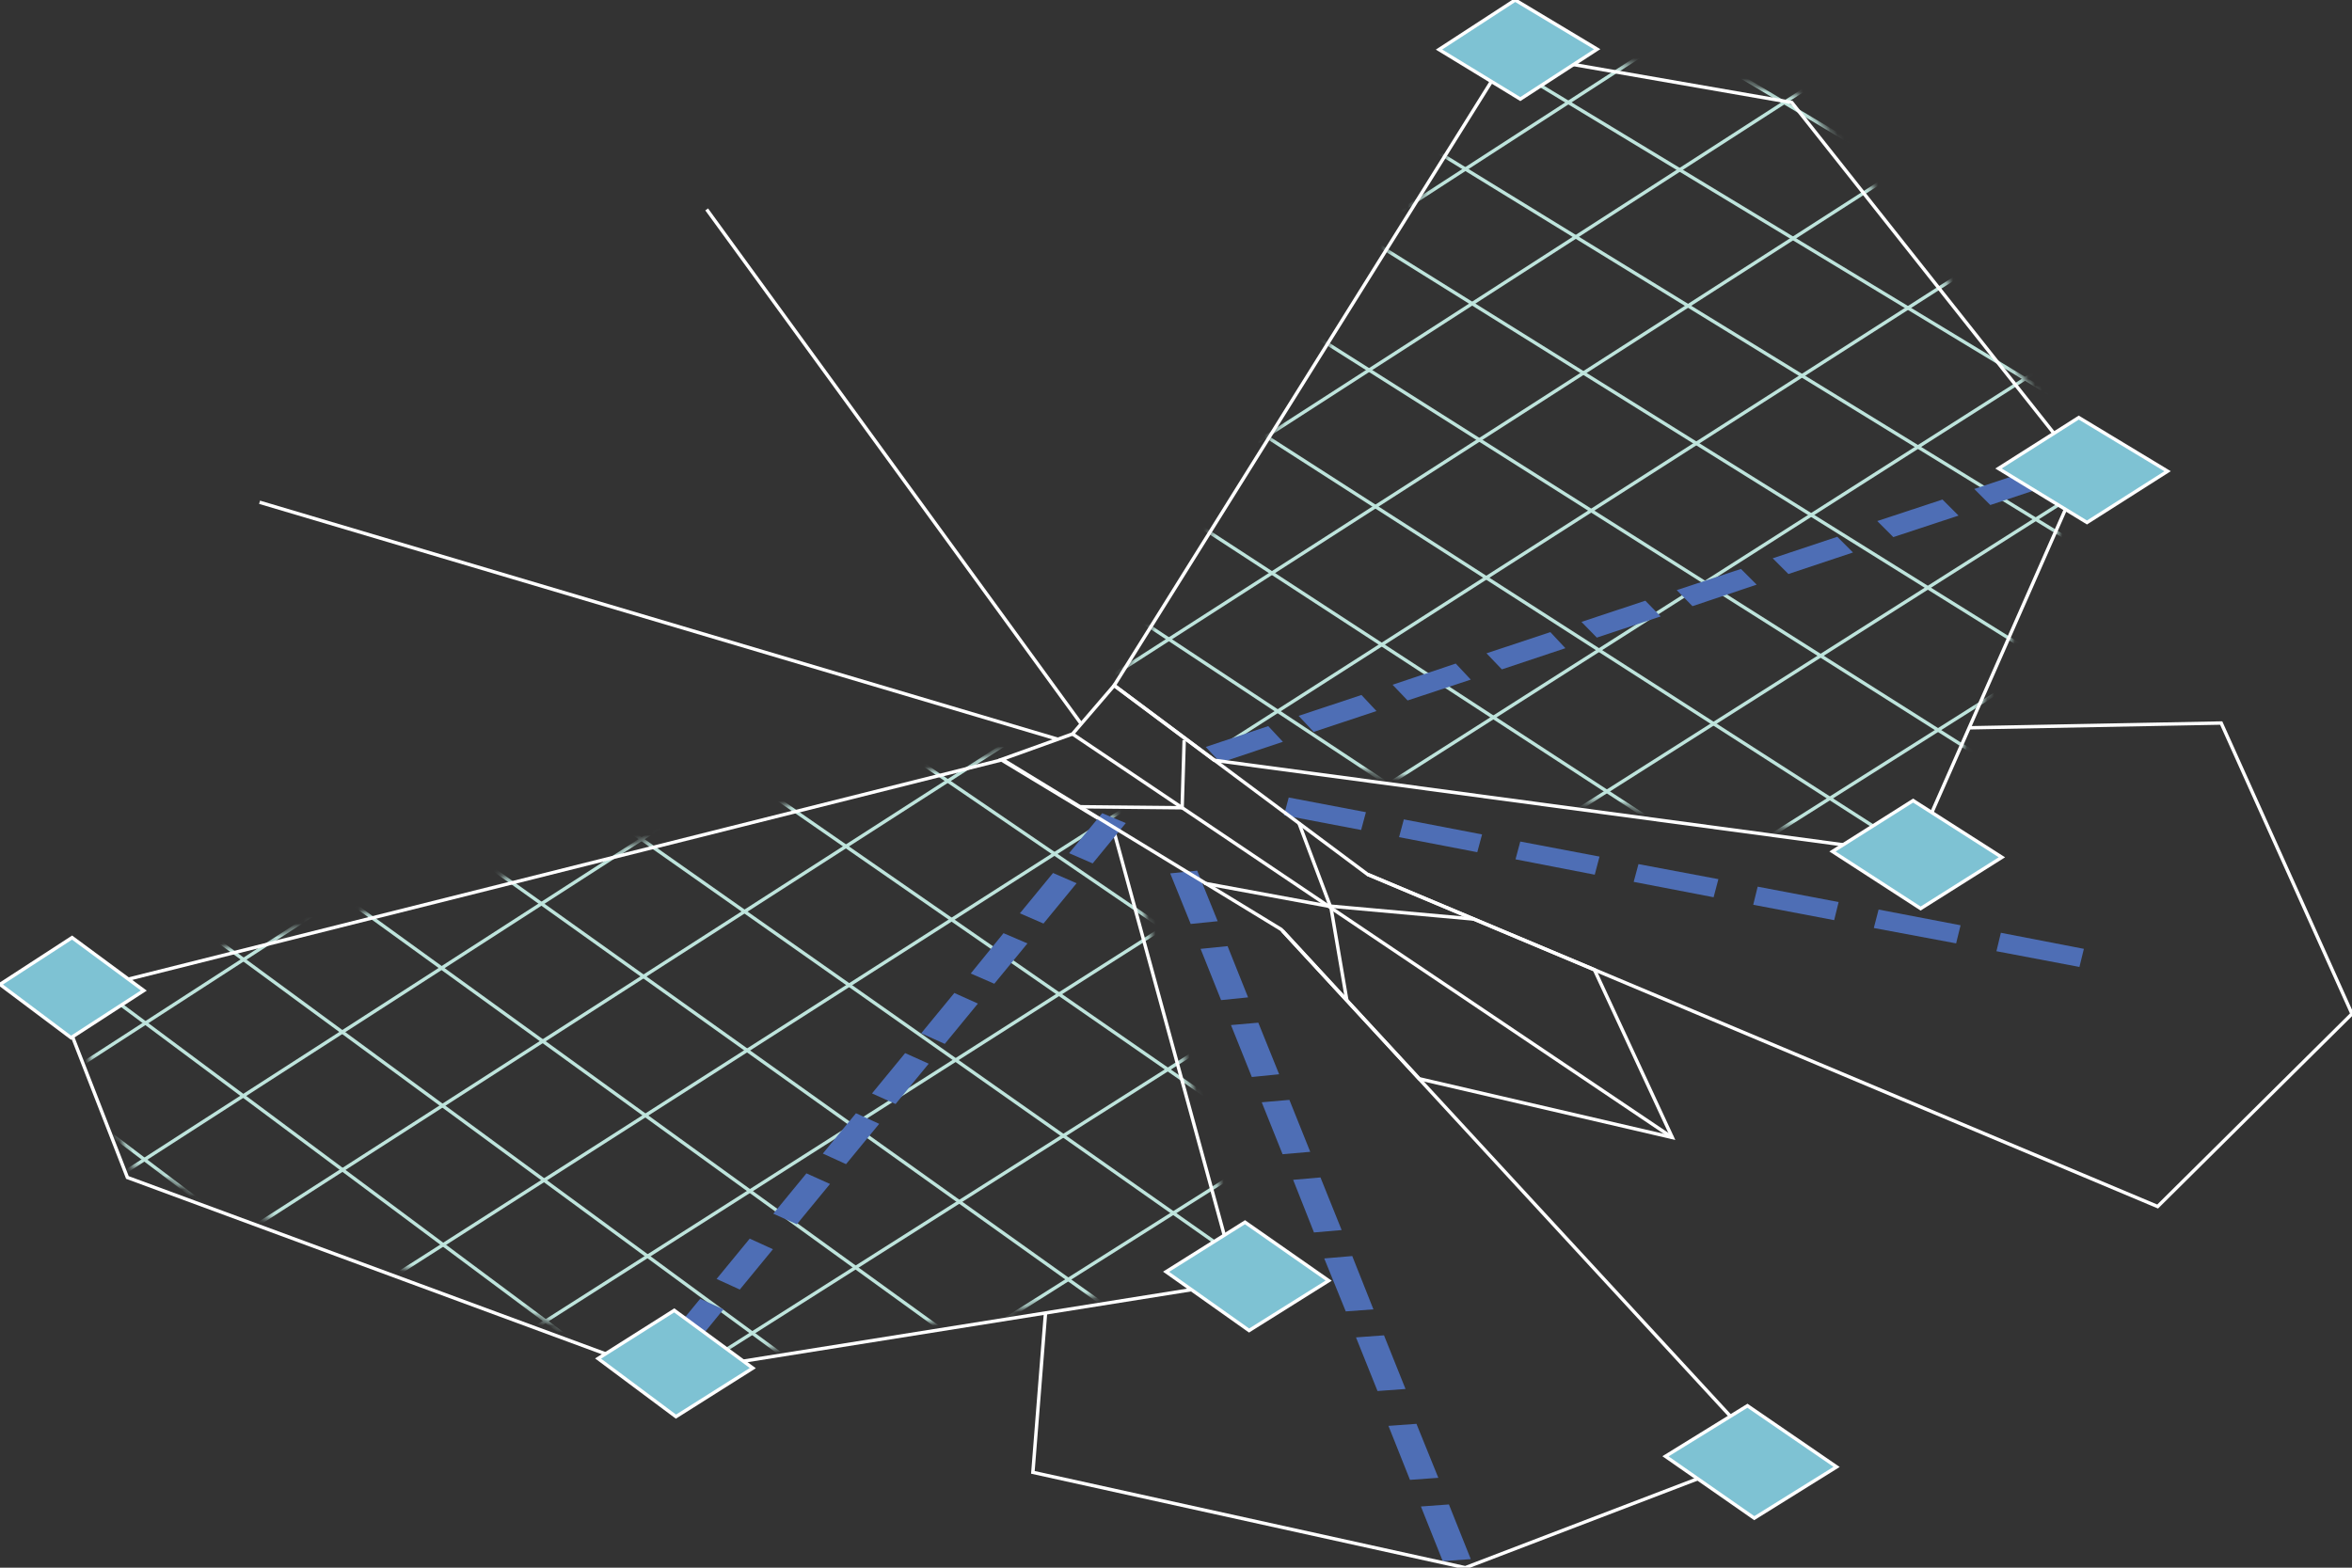<svg width="345" height="230" viewBox="0 0 345 230" fill="none" xmlns="http://www.w3.org/2000/svg">
<rect x="0" y="0" width="345" height="230" fill="#333333" stroke="none"/>
<g clip-path="url(#clip0_12_92759)">
<mask id="mask0_12_92759" style="mask-type:luminance" maskUnits="userSpaceOnUse" x="164" y="6" width="143" height="119">
<path d="M164.334 99.36L222.252 6.619L263.787 13.838L306.474 67.678L281.624 124.075L179.064 110.339L164.334 99.36Z" fill="white"/>
</mask>
<g mask="url(#mask0_12_92759)">
<path d="M260.781 -4.861L125.154 82.918" stroke="#BEE4DC" stroke-width="0.5" stroke-miterlimit="10"/>
<path d="M277.415 4.915L140.485 93.194" stroke="#BEE4DC" stroke-width="0.5" stroke-miterlimit="10"/>
<path d="M294.35 14.84L156.067 103.672" stroke="#BEE4DC" stroke-width="0.5" stroke-miterlimit="10"/>
<path d="M311.535 24.916L171.85 114.3" stroke="#BEE4DC" stroke-width="0.5" stroke-miterlimit="10"/>
<path d="M329.02 35.193L187.932 125.077" stroke="#BEE4DC" stroke-width="0.5" stroke-miterlimit="10"/>
<path d="M346.757 45.621L204.266 136.056" stroke="#BEE4DC" stroke-width="0.5" stroke-miterlimit="10"/>
<path d="M364.844 56.198L220.85 147.185" stroke="#BEE4DC" stroke-width="0.5" stroke-miterlimit="10"/>
<path d="M365.947 77.203L227.414 -5.412" stroke="#BEE4DC" stroke-width="0.5" stroke-miterlimit="10"/>
<path d="M349.662 87.43L212.432 4.363" stroke="#BEE4DC" stroke-width="0.5" stroke-miterlimit="10"/>
<path d="M333.48 97.606L197.502 14.089" stroke="#BEE4DC" stroke-width="0.5" stroke-miterlimit="10"/>
<path d="M317.346 107.782L182.621 23.764" stroke="#BEE4DC" stroke-width="0.5" stroke-miterlimit="10"/>
<path d="M301.264 117.858L167.791 33.389" stroke="#BEE4DC" stroke-width="0.5" stroke-miterlimit="10"/>
<path d="M285.231 127.935L153.011 43.014" stroke="#BEE4DC" stroke-width="0.5" stroke-miterlimit="10"/>
<path d="M269.299 138.011L138.281 52.589" stroke="#BEE4DC" stroke-width="0.5" stroke-miterlimit="10"/>
<path d="M253.366 147.987L123.601 62.114" stroke="#BEE4DC" stroke-width="0.5" stroke-miterlimit="10"/>
<path d="M382.63 66.676L237.333 158.114L109.222 72.039L243.296 -15.138L382.63 66.676Z" stroke="#BEE4DC" stroke-width="0.5" stroke-miterlimit="10"/>
</g>
<mask id="mask1_12_92759" style="mask-type:luminance" maskUnits="userSpaceOnUse" x="9" y="110" width="174" height="91">
<path d="M147.697 110.082L9.164 144.923L19.435 171.341L97.745 200.216L182.268 186.681L163.98 119.957L147.697 110.082Z" fill="white"/>
</mask>
<g mask="url(#mask1_12_92759)">
<path d="M-7.62 168.835L123.498 83.964" stroke="#BEE4DC" stroke-width="0.5" stroke-miterlimit="10"/>
<path d="M6.459 179.613L138.829 94.291" stroke="#BEE4DC" stroke-width="0.5" stroke-miterlimit="10"/>
<path d="M20.737 190.591L154.36 104.718" stroke="#BEE4DC" stroke-width="0.5" stroke-miterlimit="10"/>
<path d="M35.218 201.67L170.193 115.346" stroke="#BEE4DC" stroke-width="0.5" stroke-miterlimit="10"/>
<path d="M49.947 213L186.226 126.174" stroke="#BEE4DC" stroke-width="0.5" stroke-miterlimit="10"/>
<path d="M64.878 224.43L202.509 137.102" stroke="#BEE4DC" stroke-width="0.5" stroke-miterlimit="10"/>
<path d="M80.109 236.11L219.093 148.281" stroke="#BEE4DC" stroke-width="0.5" stroke-miterlimit="10"/>
<path d="M110.722 237.765L-8.321 147.83" stroke="#BEE4DC" stroke-width="0.5" stroke-miterlimit="10"/>
<path d="M126.053 228.089L5.907 138.606" stroke="#BEE4DC" stroke-width="0.5" stroke-miterlimit="10"/>
<path d="M141.435 218.414L20.137 129.332" stroke="#BEE4DC" stroke-width="0.5" stroke-miterlimit="10"/>
<path d="M156.916 208.689L34.416 120.058" stroke="#BEE4DC" stroke-width="0.5" stroke-miterlimit="10"/>
<path d="M172.397 198.913L48.795 110.733" stroke="#BEE4DC" stroke-width="0.5" stroke-miterlimit="10"/>
<path d="M187.98 189.137L63.175 101.359" stroke="#BEE4DC" stroke-width="0.5" stroke-miterlimit="10"/>
<path d="M203.612 179.312L77.654 91.984" stroke="#BEE4DC" stroke-width="0.5" stroke-miterlimit="10"/>
<path d="M219.344 169.437L92.134 82.56" stroke="#BEE4DC" stroke-width="0.5" stroke-miterlimit="10"/>
<path d="M95.09 247.59L235.276 159.36L107.315 73.236L-22.4 157.506L95.09 247.59Z" stroke="#BEE4DC" stroke-width="0.5" stroke-miterlimit="10"/>
</g>
<path d="M293.495 136.851L292.844 139.557L305.019 141.864L305.67 139.207L293.495 136.851Z" fill="#4E6EB5"/>
<path d="M275.559 133.443L274.857 136.15L286.932 138.406L287.583 135.749L275.559 133.443Z" fill="#4E6EB5"/>
<path d="M257.821 130.085L257.17 132.742L269.044 134.998L269.696 132.341L257.821 130.085Z" fill="#4E6EB5"/>
<path d="M240.336 126.775L239.635 129.382L251.359 131.638L252.06 128.981L240.336 126.775Z" fill="#4E6EB5"/>
<path d="M223 123.466L222.299 126.073L233.923 128.328L234.624 125.672L223 123.466Z" fill="#4E6EB5"/>
<path d="M205.92 120.215L205.219 122.822L216.692 125.028L217.394 122.421L205.92 120.215Z" fill="#4E6EB5"/>
<path d="M189.035 117.004L188.334 119.611L199.657 121.767L200.359 119.16L189.035 117.004Z" fill="#4E6EB5"/>
<path d="M208.424 221.022L212.532 220.721L215.739 228.742L211.63 229.043L208.424 221.022Z" fill="#4E6EB5"/>
<path d="M203.664 209.194L207.772 208.894L210.979 216.814L206.82 217.115L203.664 209.194Z" fill="#4E6EB5"/>
<path d="M198.902 196.211L203.011 195.91L206.167 203.781L202.059 204.081L198.902 196.211Z" fill="#4E6EB5"/>
<path d="M194.244 184.629L198.353 184.278L201.459 192.099L197.401 192.399L194.244 184.629Z" fill="#4E6EB5"/>
<path d="M189.684 173.096L193.692 172.745L196.798 180.465L192.74 180.816L189.684 173.096Z" fill="#4E6EB5"/>
<path d="M185.076 161.718L189.134 161.367L192.191 168.987L188.132 169.338L185.076 161.718Z" fill="#4E6EB5"/>
<path d="M180.564 150.39L184.573 150.039L187.629 157.609L183.621 158.01L180.564 150.39Z" fill="#4E6EB5"/>
<path d="M176.107 139.209L180.065 138.809L183.072 146.328L179.114 146.729L176.107 139.209Z" fill="#4E6EB5"/>
<path d="M171.65 128.136L175.608 127.735L178.615 135.154L174.656 135.556L171.65 128.136Z" fill="#4E6EB5"/>
<path d="M146.9 111.491L8.367 146.282L18.688 172.751L96.948 201.626L181.471 188.141L163.234 121.367L146.9 111.491Z" stroke="white" stroke-width="0.5" stroke-miterlimit="10"/>
<path d="M153.36 192.653L151.506 216.013L214.935 230L258.825 213.206L188.131 136.557" stroke="white" stroke-width="0.5" stroke-miterlimit="10"/>
<path d="M102.707 190.545L106.114 192.099L101.254 198.064L97.847 196.461L102.707 190.545Z" fill="#4E6EB5"/>
<path d="M109.972 181.723L113.379 183.277L108.519 189.193L105.112 187.639L109.972 181.723Z" fill="#4E6EB5"/>
<path d="M118.29 172.147L121.747 173.702L116.887 179.617L113.43 178.063L118.29 172.147Z" fill="#4E6EB5"/>
<path d="M125.555 163.326L128.962 164.88L124.102 170.796L120.695 169.241L125.555 163.326Z" fill="#4E6EB5"/>
<path d="M132.768 154.504L136.225 156.058L131.365 161.973L127.908 160.419L132.768 154.504Z" fill="#4E6EB5"/>
<path d="M139.985 145.682L143.442 147.236L138.582 153.152L135.125 151.597L139.985 145.682Z" fill="#4E6EB5"/>
<path d="M147.2 136.909L150.708 138.413L145.848 144.328L142.391 142.824L147.2 136.909Z" fill="#4E6EB5"/>
<path d="M154.462 128.078L157.92 129.581L153.06 135.497L149.603 133.993L154.462 128.078Z" fill="#4E6EB5"/>
<path d="M161.679 119.305L165.136 120.758L160.276 126.674L156.819 125.17L161.679 119.305Z" fill="#4E6EB5"/>
<path d="M289.59 71.736L291.945 74.092L301.564 70.884L299.209 68.528L289.59 71.736Z" fill="#4E6EB5"/>
<path d="M275.361 76.445L277.716 78.801L287.286 75.643L284.931 73.287L275.361 76.445Z" fill="#4E6EB5"/>
<path d="M260.027 81.908L262.332 84.215L271.801 81.056L269.497 78.75L260.027 81.908Z" fill="#4E6EB5"/>
<path d="M245.951 86.577L248.256 88.933L257.675 85.775L255.37 83.469L245.951 86.577Z" fill="#4E6EB5"/>
<path d="M231.973 91.238L234.227 93.544L243.596 90.436L241.342 88.13L231.973 91.238Z" fill="#4E6EB5"/>
<path d="M218.043 95.849L220.298 98.205L229.617 95.097L227.412 92.741L218.043 95.849Z" fill="#4E6EB5"/>
<path d="M204.266 100.461L206.47 102.767L215.739 99.709L213.535 97.353L204.266 100.461Z" fill="#4E6EB5"/>
<path d="M190.486 105.023L192.691 107.379L201.91 104.321L199.705 101.965L190.486 105.023Z" fill="#4E6EB5"/>
<path d="M176.859 109.585L179.014 111.892L188.182 108.833L186.028 106.527L176.859 109.585Z" fill="#4E6EB5"/>
<path d="M163.43 100.565L221.348 7.823L262.833 15.042L305.52 68.932L280.669 125.329L178.11 111.543L163.43 100.565Z" stroke="white" stroke-width="0.5" stroke-miterlimit="10"/>
<path d="M288.836 106.779L325.811 106.077L345 148.738L316.492 177.012L200.605 128.285" stroke="white" stroke-width="0.5" stroke-miterlimit="10"/>
<path d="M146.999 111.392L157.32 107.683L163.433 100.564L200.609 128.286L233.876 142.273L245.3 166.887L208.174 158.265L187.933 136.357L146.999 111.392Z" stroke="white" stroke-width="0.5" stroke-miterlimit="10"/>
<path d="M157.318 107.683L245.298 166.887" stroke="white" stroke-width="0.5" stroke-miterlimit="10"/>
<path d="M158.419 118.359L173.399 118.509L173.7 108.583" stroke="white" stroke-width="0.5" stroke-miterlimit="10"/>
<path d="M176.66 129.587L195.148 132.996L190.538 120.764" stroke="white" stroke-width="0.5" stroke-miterlimit="10"/>
<path d="M216.292 134.849L195.199 132.944L197.554 146.73" stroke="white" stroke-width="0.5" stroke-miterlimit="10"/>
<path d="M158.571 106.171L103.659 30.725" stroke="white" stroke-width="0.5" stroke-miterlimit="10"/>
<path d="M155.065 108.429L38.076 73.688" stroke="white" stroke-width="0.5" stroke-miterlimit="10"/>
<path d="M0 144.423L10.572 137.555L21.093 145.325L10.421 152.243L0 144.423Z" fill="#7EC2D3" stroke="white" stroke-width="0.5" stroke-miterlimit="10"/>
<path d="M211.08 7.269L222.253 0L234.277 7.219L223.004 14.538L211.08 7.269Z" fill="#7EC2D3" stroke="white" stroke-width="0.5" stroke-miterlimit="10"/>
<path d="M87.728 199.317L98.901 192.249L110.425 200.721L99.152 207.839L87.728 199.317Z" fill="#7EC2D3" stroke="white" stroke-width="0.5" stroke-miterlimit="10"/>
<path d="M293.148 68.733L304.922 61.263L317.949 69.134L306.125 76.654L293.148 68.733Z" fill="#7EC2D3" stroke="white" stroke-width="0.5" stroke-miterlimit="10"/>
<path d="M171.047 186.583L182.621 179.314L194.896 187.887L183.222 195.206L171.047 186.583Z" fill="#7EC2D3" stroke="white" stroke-width="0.5" stroke-miterlimit="10"/>
<path d="M268.797 124.923L280.621 117.454L293.648 125.775L281.723 133.295L268.797 124.923Z" fill="#7EC2D3" stroke="white" stroke-width="0.5" stroke-miterlimit="10"/>
<path d="M244.297 213.659L256.321 206.24L269.398 215.214L257.323 222.733L244.297 213.659Z" fill="#7EC2D3" stroke="white" stroke-width="0.5" stroke-miterlimit="10"/>
</g>
<defs>
<clipPath id="clip0_12_92759">
<rect width="345" height="230" fill="white"/>
</clipPath>
</defs>
</svg>
